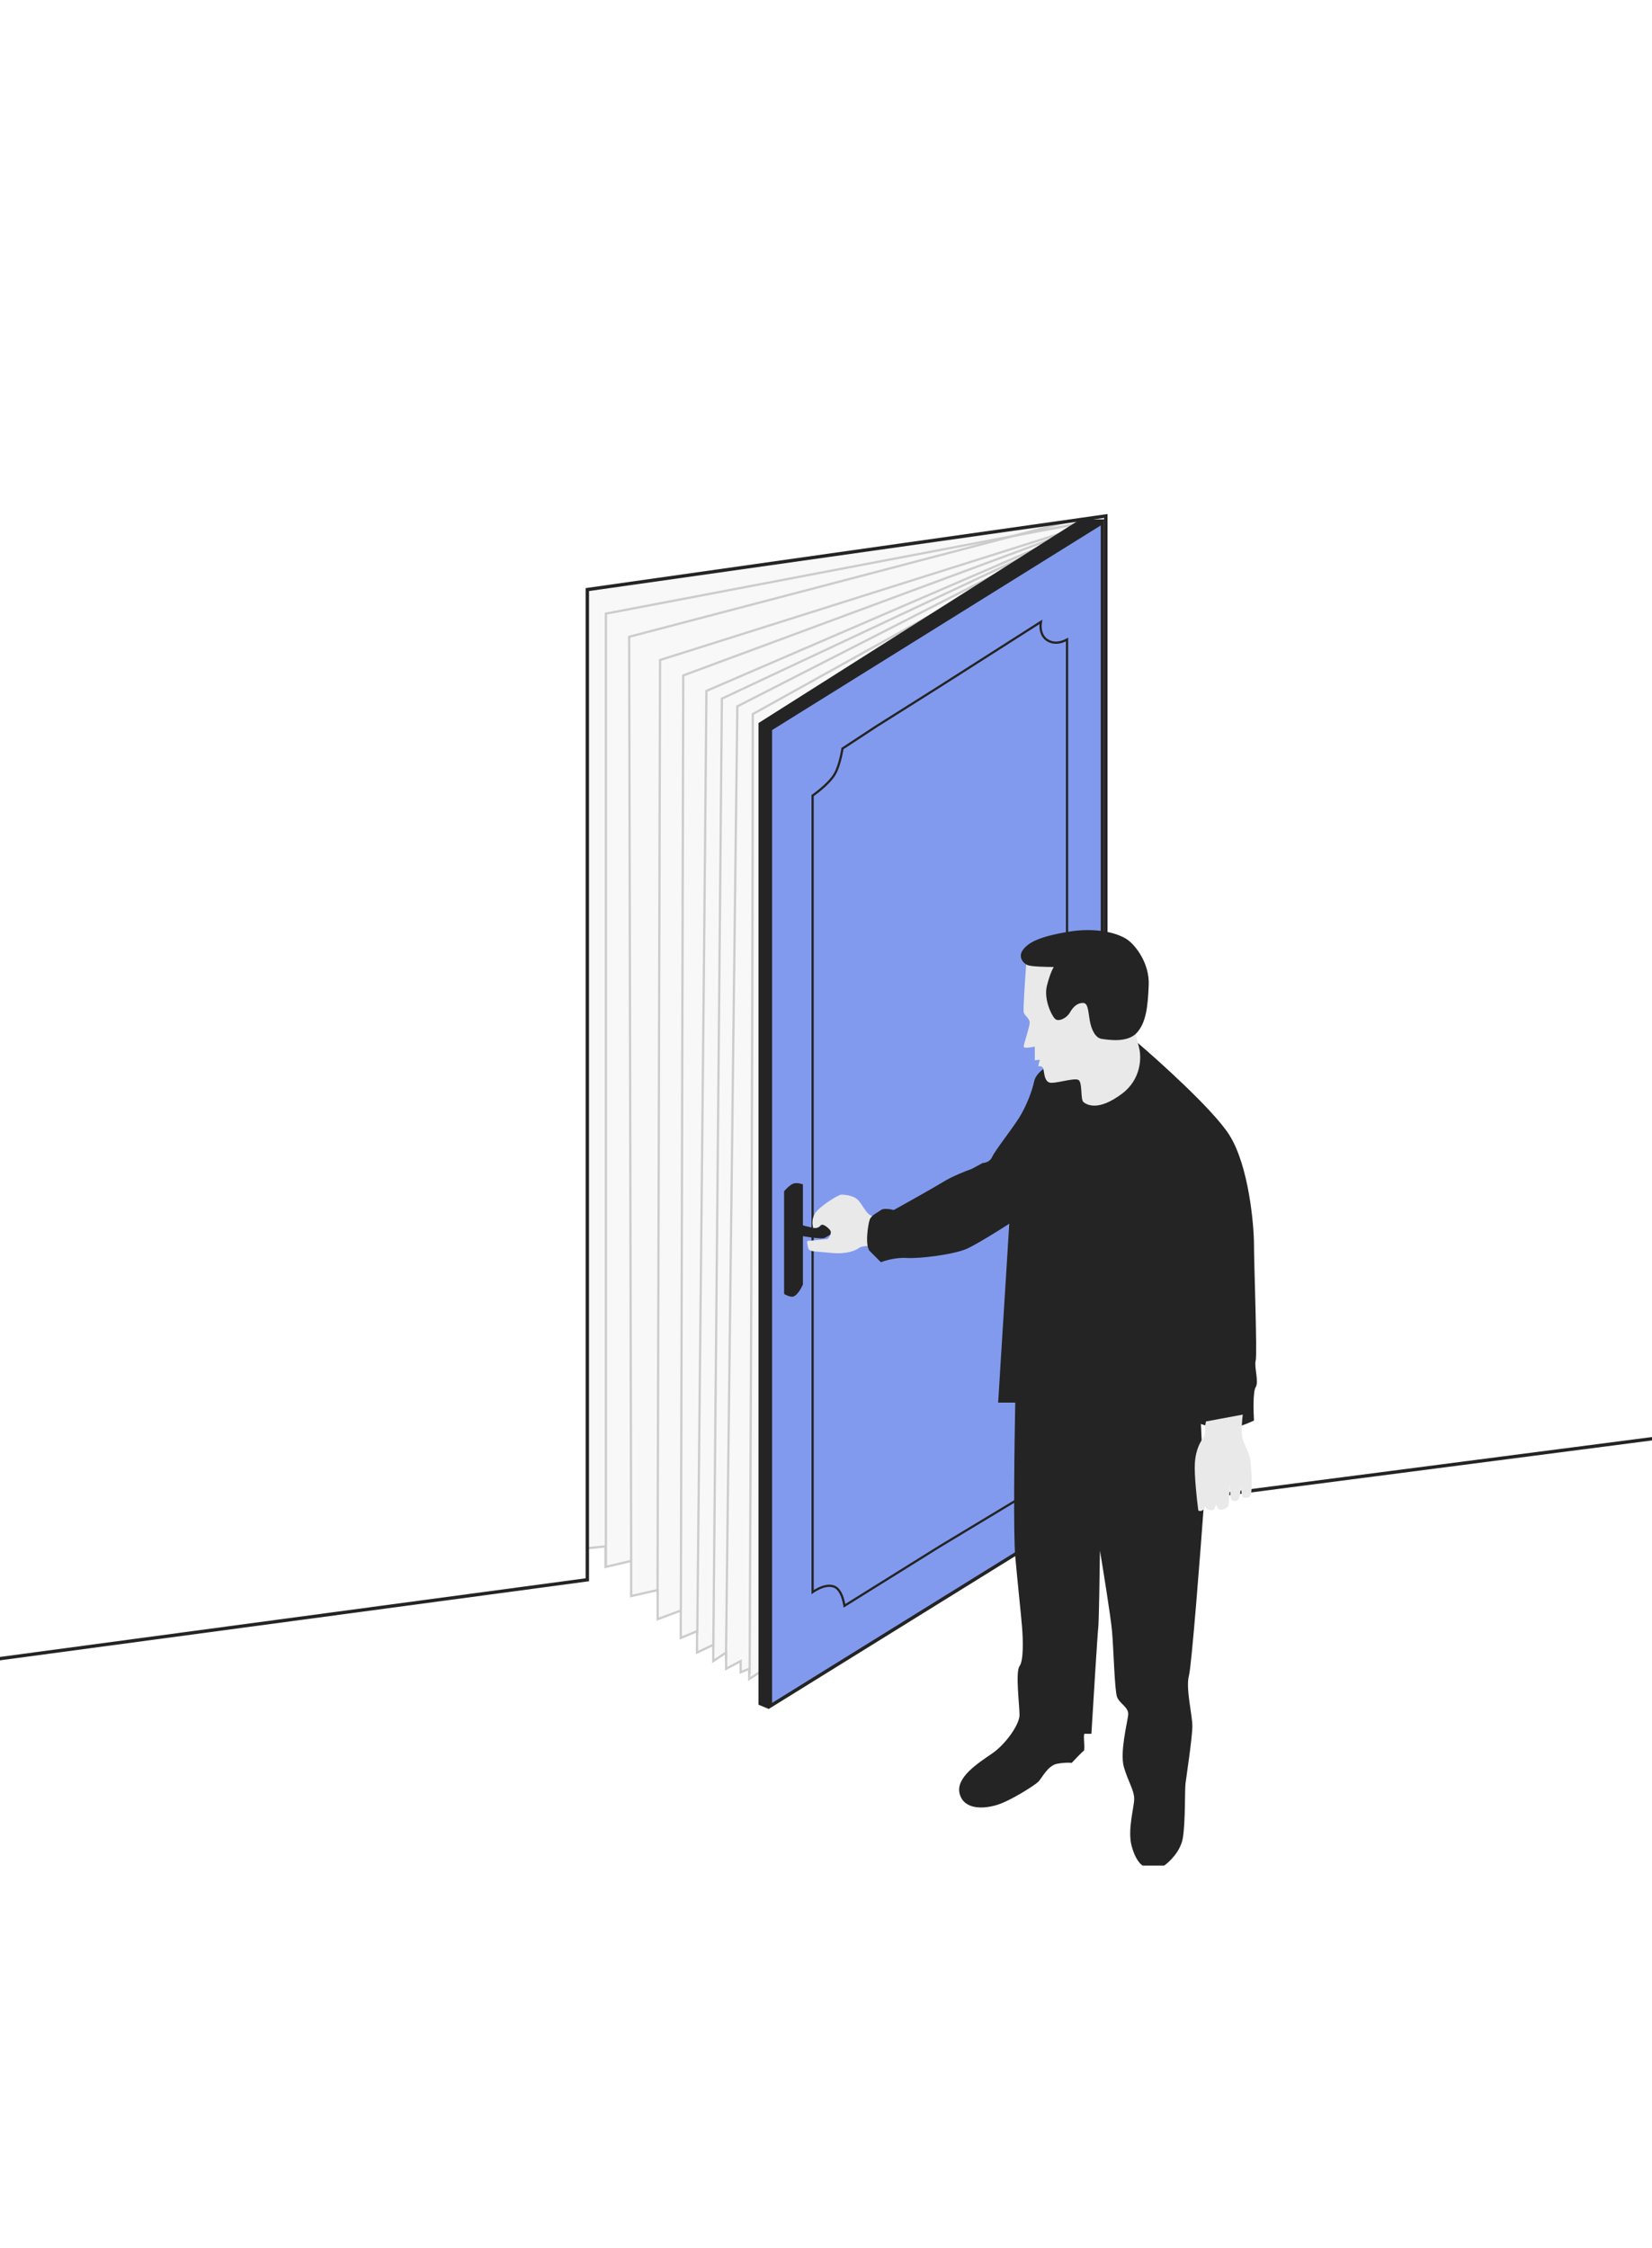 <?xml version="1.0" encoding="UTF-8"?> <svg xmlns="http://www.w3.org/2000/svg" width="294" height="400" viewBox="0 0 294 400" fill="none"><rect x="0" y="0" width="294" height="400" fill="#808080" stroke="none"/> <g clip-path="url(#clip0_7904_2479)"> <rect width="294" height="400" fill="white"></rect> <path d="M102.12 102.461L199.114 90.889V255.794L133.335 298.734V296.907L131.812 297.516V295.536L129.224 296.907V294.013L126.94 295.536V292.643L124.047 294.013V290.207L121.154 291.425V286.552L117.042 288.075V282.898L112.322 283.964V277.721L107.754 278.787V275.132L100.141 275.894L102.12 102.461Z" fill="#F8F8F8" stroke="#CCCCCC" stroke-width="0.401"></path> <path d="M112.326 277.731L111.969 113.296L195.845 91.295" stroke="#CCCCCC" stroke-width="0.401"></path> <path d="M107.832 278.551V109.175L194.458 92.675" stroke="#CCCCCC" stroke-width="0.401"></path> <path d="M117.02 283.448L117.47 117.425L195.846 92.675M195.846 92.675L121.595 120.175L121.168 286.916M195.846 92.675L125.72 122.925C125.261 178.843 124.092 288.478 124.092 290.678M195.846 92.675L128.47 124.3L126.948 293.24M195.846 92.675L131.22 125.675L129.192 295.212M195.846 92.675L133.97 127.05C133.97 183.884 133.408 296.696 133.408 297.796" stroke="#CCCCCC" stroke-width="0.401"></path> <path d="M192.237 92.404H196.5L154.018 271.167L136.812 304.056L134.984 303.295V128.644L192.237 92.404Z" fill="#242424"></path> <path d="M104.525 281.068L-150.676 315.328V0L141.5 -33.5L419.87 0V239.651L196.799 268.582V91.8L104.525 104.895V281.068Z" fill="white" stroke="#242424" stroke-width="0.601"></path> <path d="M137.105 303.516V129.725L196.193 92.946V266.888L137.105 303.516Z" fill="#829AEE" stroke="#242424" stroke-width="0.601"></path> <path d="M185.241 110.645C185.201 110.919 185.168 111.293 185.197 111.699C185.257 112.528 185.58 113.526 186.66 114.057C187.539 114.489 188.436 114.361 189.097 114.138C189.426 114.027 189.703 113.89 189.898 113.781V126.687V145.891V184.301V222.71V241.915V257.634C189.897 257.634 189.896 257.634 189.895 257.635C189.812 257.669 189.691 257.719 189.543 257.783C189.248 257.912 188.841 258.099 188.397 258.334C187.515 258.798 186.455 259.461 185.831 260.232C185.188 261.028 184.76 262.243 184.494 263.237C184.36 263.738 184.265 264.191 184.204 264.518C184.173 264.682 184.15 264.814 184.136 264.906C184.133 264.924 184.13 264.941 184.128 264.956L167.155 275.185L167.152 275.187L155.732 282.305L150.285 285.701C150.276 285.647 150.266 285.587 150.255 285.522C150.203 285.227 150.117 284.825 149.985 284.405C149.854 283.985 149.674 283.539 149.428 283.159C149.184 282.779 148.865 282.449 148.449 282.288C147.53 281.932 146.473 282.262 145.683 282.642C145.282 282.835 144.936 283.048 144.69 283.213C144.665 283.23 144.641 283.246 144.618 283.262V280.01V270.427V251.26V212.927V174.594V155.427V141.542C144.631 141.534 144.645 141.524 144.659 141.514C144.741 141.456 144.859 141.371 145.004 141.264C145.293 141.05 145.689 140.745 146.12 140.381C146.977 139.659 147.99 138.689 148.55 137.732C149.036 136.901 149.384 135.735 149.61 134.791C149.724 134.316 149.807 133.892 149.863 133.586C149.891 133.434 149.911 133.31 149.925 133.225C149.928 133.209 149.93 133.195 149.932 133.181L155.946 129.234L167.365 122.041L167.366 122.04L185.241 110.645Z" stroke="#242424" stroke-width="0.401"></path> <path d="M139.543 211.94C139.543 211.94 140.496 210.813 141.218 210.569C141.894 210.34 142.893 210.722 142.893 210.722V228.537C142.893 228.537 142.095 230.375 141.218 230.668C140.597 230.875 139.543 230.212 139.543 230.212V211.94Z" fill="#242424"></path> <path d="M145.334 218.484C144.877 218.637 141.375 217.571 141.07 217.571L141.527 219.703C142.898 219.956 145.821 220.433 146.552 220.312C147.283 220.19 151.628 217.013 153.709 215.439L152.49 213.764C150.257 215.287 145.699 218.363 145.334 218.484Z" fill="#242424"></path> <path d="M145.035 215.896C144.426 216.871 144.578 218.028 144.731 218.485C146.254 218.485 145.796 217.876 146.253 217.876C146.71 217.876 147.471 218.485 147.775 218.942C148.08 219.398 147.471 220.464 147.167 220.464C146.862 220.464 144.121 220.769 143.816 220.769C143.512 220.769 143.664 221.226 143.816 221.987C143.969 222.748 144.731 222.596 147.775 222.901C150.82 223.205 152.343 222.444 152.952 221.987C153.44 221.622 155.287 221.632 156.15 221.682L156.607 216.962C156.099 216.81 154.962 216.384 154.475 215.896C153.866 215.287 153.562 214.526 152.8 213.612C152.039 212.699 150.364 212.546 149.755 212.546C149.146 212.546 145.797 214.678 145.035 215.896Z" fill="#E9E9E9"></path> <path d="M185.226 214.828C185.713 206.91 189.591 195.591 191.469 190.922L204.412 187.724C206.036 204.626 207.579 238.916 200.757 240.865C193.936 242.814 186.952 240.764 184.312 239.495C184.414 234.572 184.739 222.746 185.226 214.828Z" stroke="#242424" stroke-width="0.222"></path> <path d="M184.03 192.445C184.274 191.226 185.452 190.313 186.01 190.008L201.998 185.136C206.414 188.892 215.946 197.5 218.748 201.885C222.25 207.367 223.164 218.026 223.164 221.375C223.164 224.725 223.773 241.018 223.468 242.084C223.164 243.15 224.077 245.89 223.468 246.804C222.981 247.535 223.062 251.068 223.164 252.742C222.199 253.199 219.905 254.143 218.443 254.265C216.982 254.387 214.687 253.707 213.723 253.352L214.332 266.599C213.621 276.344 212.078 296.291 211.591 298.118C210.982 300.402 212.2 305.122 212.2 307.102C212.2 309.081 211.134 316.086 210.982 317.304C210.83 318.522 210.982 323.851 210.525 326.897C210.16 329.333 208.14 331.262 207.175 331.922H203.369C202.963 331.719 201.998 330.734 201.389 328.419C200.628 325.526 201.846 321.567 201.846 320.045C201.846 318.522 200.78 316.999 200.019 314.411C199.258 311.822 200.628 306.493 200.78 305.122C200.933 303.752 199.258 303.143 198.801 301.925C198.344 300.707 198.192 293.246 197.887 290.048C197.644 287.49 196.364 279.542 195.755 275.887C195.705 280.049 195.573 288.617 195.451 289.591C195.329 290.566 194.588 302.585 194.233 308.472H193.015C192.71 308.472 193.167 311.365 192.862 311.518C192.619 311.64 191.34 312.99 190.731 313.649C190.426 313.599 189.482 313.558 188.142 313.802C186.467 314.106 185.401 316.39 184.792 316.999C184.183 317.608 179.92 320.349 177.483 321.111C175.047 321.872 171.545 322.024 170.784 319.131C170.022 316.238 174.133 313.649 176.57 311.975C179.006 310.3 181.442 306.797 181.442 305.122C181.442 303.448 180.681 297.509 181.442 296.443C182.204 295.377 182.051 291.571 181.899 289.591C181.747 287.612 181.138 281.978 180.681 276.953C180.316 272.933 180.529 257.006 180.681 249.545H177.636L179.615 217.721C177.889 218.838 173.981 221.284 172.154 222.137C169.87 223.203 163.627 223.964 161.343 223.812C159.516 223.69 157.536 224.268 156.775 224.573L154.795 222.594C153.881 221.68 154.49 217.721 154.795 216.96C155.1 216.198 156.165 215.741 156.775 215.285C157.262 214.919 158.5 215.132 159.059 215.285C161.343 214.016 166.306 211.234 167.89 210.26C169.474 209.285 171.9 208.331 172.915 207.976L174.894 206.91C175.3 206.91 176.204 206.697 176.569 205.844C177.026 204.778 179.919 201.124 181.29 198.992C182.66 196.86 183.726 193.967 184.03 192.445Z" fill="#242424"></path> <path d="M214.167 255.793C214.533 255.306 214.523 254.169 214.472 253.662L214.624 252.9L221.171 251.682C221.069 252.494 220.897 254.362 221.019 255.337C221.171 256.555 222.085 258.077 222.389 259.143C222.694 260.209 222.846 264.016 222.694 265.386C222.541 266.757 221.78 266.452 221.323 266.452C220.958 266.452 220.866 265.031 220.866 264.32C220.816 264.98 220.653 266.391 220.41 266.757C220.105 267.213 219.496 267.061 219.192 266.909C218.948 266.787 218.887 264.929 218.887 264.016C218.836 265.234 218.704 267.731 218.582 267.975C218.43 268.279 217.517 268.736 217.06 268.584C216.694 268.462 216.501 267.924 216.451 267.67C216.349 267.924 216.116 268.462 215.994 268.584C215.842 268.736 215.385 268.736 214.928 268.584C214.66 268.495 214.54 268.182 214.494 267.921C214.479 268.108 214.399 268.352 214.167 268.584C213.802 268.949 213.406 268.838 213.254 268.736C213 266.807 212.523 262.432 212.645 260.361C212.797 257.773 213.71 256.402 214.167 255.793Z" fill="#E9E9E9"></path> <path d="M182.184 180.113C182.062 179.626 182.438 174.124 182.641 171.434L194.518 169.454L201.522 181.635L202.74 186.508C203.146 188.132 203.105 192.02 199.695 194.578C195.431 197.776 193.452 196.558 192.843 196.101C192.234 195.644 192.69 192.599 191.929 192.142C191.168 191.685 187.666 192.903 186.752 192.599C185.838 192.294 185.838 190.772 185.686 190.162C185.564 189.675 185.026 189.655 184.772 189.706C184.823 189.401 184.955 188.762 185.077 188.64C185.199 188.518 184.519 188.589 184.163 188.64V186.204C183.504 186.356 182.184 186.569 182.184 186.204C182.184 185.747 183.25 182.701 183.25 181.94C183.25 181.179 182.336 180.722 182.184 180.113Z" fill="#E9E9E9"></path> <path d="M182.964 171.739C183.695 171.983 186.314 172.044 187.532 172.044C187.329 172.348 186.801 173.445 186.314 175.394C185.705 177.83 187.227 180.875 187.836 181.332C188.445 181.789 189.816 181.18 190.425 180.114C191.034 179.048 191.795 178.439 192.709 178.439C193.622 178.439 193.622 179.657 193.927 181.484C194.232 183.312 194.993 184.682 196.059 184.834C197.125 184.987 200.627 185.596 202.302 183.768C203.977 181.941 204.281 179.048 204.433 175.242C204.586 171.435 202.149 168.237 200.627 167.171C199.104 166.106 195.297 164.887 189.968 165.801C184.639 166.715 182.964 167.78 182.05 168.999C181.137 170.217 182.05 171.435 182.964 171.739Z" fill="#242424"></path> </g> <defs> <clipPath id="clip0_7904_2479"> <rect width="294" height="400" fill="white"></rect> </clipPath> </defs> </svg> 